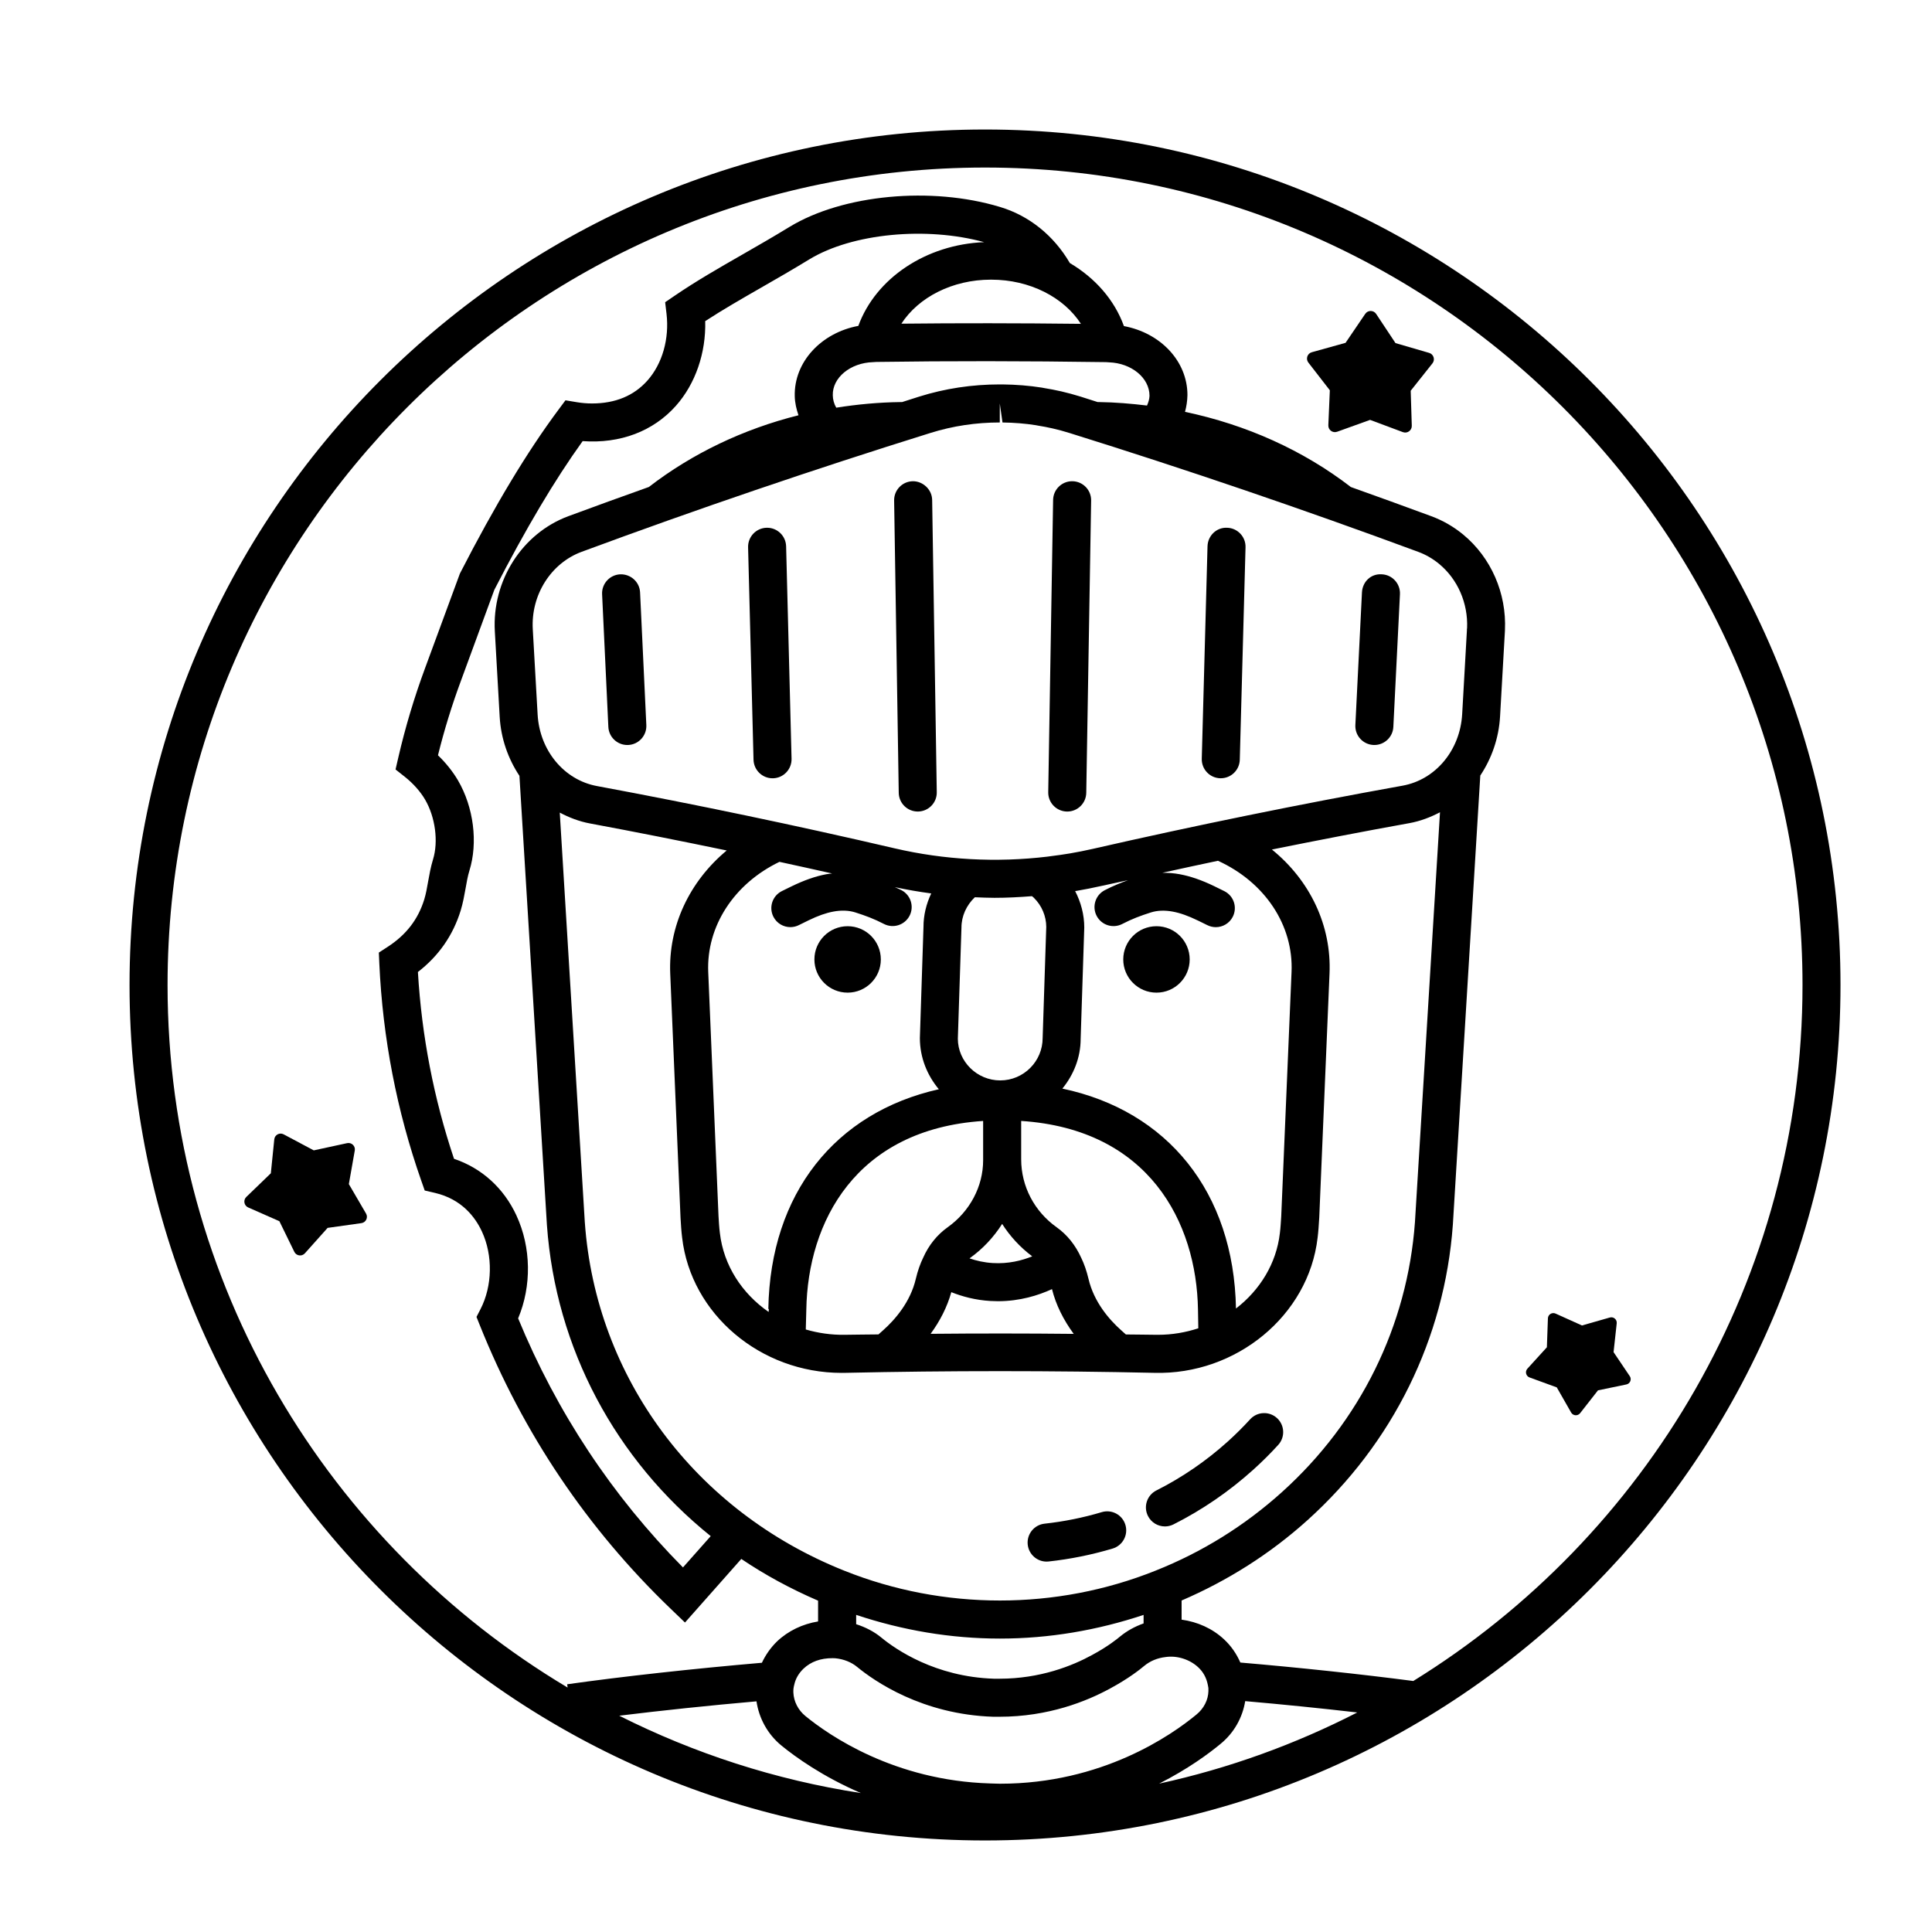 <?xml version="1.0" encoding="UTF-8"?>
<!-- Uploaded to: ICON Repo, www.iconrepo.com, Generator: ICON Repo Mixer Tools -->
<svg fill="#000000" width="800px" height="800px" version="1.1" viewBox="144 144 512 512" xmlns="http://www.w3.org/2000/svg">
 <g>
  <path d="m377.43 398.26c0 4.859-3.941 8.801-8.801 8.801-4.863 0-8.805-3.941-8.805-8.801 0-4.863 3.941-8.805 8.805-8.805 4.859 0 8.801 3.941 8.801 8.805"/>
  <path d="m459.28 398.26c0 4.859-3.941 8.801-8.801 8.801-4.863 0-8.805-3.941-8.805-8.801 0-4.863 3.941-8.805 8.805-8.805 4.859 0 8.801 3.941 8.801 8.805"/>
  <path d="m308.36 296.2c-2.781 0.133-4.926 2.492-4.797 5.269l1.656 35.164c0.125 2.699 2.359 4.801 5.027 4.801 0.082 0 0.16 0 0.242-0.004 2.781-0.133 4.926-2.492 4.797-5.269l-1.656-35.164c-0.129-2.785-2.492-4.891-5.269-4.797z"/>
  <path d="m347.29 283.86h-0.125c-2.785 0.07-4.977 2.383-4.914 5.164l1.441 56.316c0.074 2.734 2.312 4.914 5.039 4.914h0.125c2.785-0.07 4.977-2.383 4.914-5.164l-1.441-56.316c-0.074-2.742-2.312-4.914-5.039-4.914z"/>
  <path d="m385.91 271.53c-2.785 0.047-5.004 2.332-4.957 5.117l1.223 77.461c0.047 2.754 2.293 4.957 5.039 4.957h0.082c2.785-0.047 5.004-2.332 4.957-5.117l-1.223-77.461c-0.047-2.777-2.457-4.977-5.121-4.957z"/>
  <path d="m510.22 296.2c-2.938-0.223-5.144 2-5.285 4.781l-1.75 35.164c-0.137 2.781 2 5.144 4.781 5.281 0.09 0.004 0.172 0.004 0.258 0.004 2.664 0 4.898-2.098 5.027-4.785l1.75-35.164c0.137-2.777-2-5.148-4.781-5.281z"/>
  <path d="m469.18 283.86c-2.801-0.133-5.098 2.117-5.176 4.902l-1.523 56.316c-0.074 2.781 2.121 5.098 4.902 5.168h0.141c2.715 0 4.957-2.168 5.031-4.902l1.523-56.316c0.082-2.777-2.117-5.098-4.898-5.168z"/>
  <path d="m428.21 271.53h-0.086c-2.746 0-4.992 2.203-5.039 4.953l-1.293 77.461c-0.047 2.781 2.172 5.074 4.953 5.125h0.086c2.746 0 4.992-2.203 5.039-4.953l1.293-77.461c0.043-2.789-2.172-5.078-4.953-5.125z"/>
  <path d="m452.72 548.52c0.762 0 1.535-0.172 2.262-0.539 7.633-3.848 14.75-8.727 21.164-14.508 2.324-2.098 4.539-4.297 6.594-6.555 1.875-2.055 1.727-5.246-0.328-7.117-2.062-1.875-5.246-1.723-7.117 0.332-1.832 2.012-3.82 3.984-5.891 5.859-5.75 5.18-12.125 9.551-18.957 12.992-2.484 1.254-3.481 4.281-2.227 6.766 0.883 1.754 2.656 2.769 4.5 2.769z"/>
  <path d="m421.36 557.84c0.18 0 0.363-0.012 0.551-0.031 5.715-0.621 11.418-1.773 16.949-3.426 2.664-0.797 4.18-3.602 3.387-6.266-0.789-2.664-3.598-4.188-6.266-3.387-4.941 1.477-10.047 2.504-15.16 3.059-2.766 0.301-4.762 2.785-4.465 5.551 0.281 2.582 2.465 4.5 5.004 4.5z"/>
  <path d="m405.04 178.32c-125.01 0-226.71 101.7-226.71 226.71 0 125.01 101.7 226.71 226.71 226.71 125.01 0 226.71-101.7 226.71-226.71-0.004-125.01-101.71-226.71-226.72-226.71zm-96.941 420.36c11.262-1.387 23.852-2.707 36.375-3.809 0.676 4.519 2.953 8.715 6.594 11.703 3.723 3.047 10.938 8.242 21.07 12.602-22.695-3.481-44.219-10.531-64.039-20.496zm98.258 17.949c-25.371-0.762-42.656-12.742-48.906-17.855-1.941-1.586-3.098-3.859-3.199-6.242-0.035-0.867 0.07-1.441 0.246-2.102 0.332-1.547 1.16-2.977 2.414-4.195 1.984-1.879 4.555-2.816 7.75-2.801 0.23 0 0.465 0 0.695 0.023 2.211 0.215 4.266 1.027 5.805 2.309 4.578 3.762 17.242 12.582 36.043 13.191h1.664c12.934 0 23.113-4.09 29.344-7.5 4.875-2.625 7.981-5.098 9.023-5.984 1.559-1.281 3.441-2.082 5.629-2.336 3.043-0.465 6.414 0.613 8.652 2.691 1.336 1.238 2.203 2.769 2.59 4.793 0.121 0.457 0.168 0.906 0.137 1.516-0.059 2.359-1.203 4.621-3.164 6.227-6.656 5.512-25.043 18.34-52.055 18.34-0.844-0.035-1.695-0.023-2.668-0.074zm-125.48-150.49c-3.379-7.301-9.195-12.559-16.559-15.047-5.356-15.949-8.566-32.578-9.566-49.504 5.496-4.242 9.305-9.707 11.336-16.297 0.613-2.023 0.961-3.984 1.301-5.879 0.281-1.578 0.543-3.16 1.008-4.672 2.316-7.438 1.129-16.832-3.031-23.941-1.359-2.316-3.188-4.606-5.297-6.641 1.652-6.672 3.688-13.285 6.074-19.715l8.863-24.141c8.332-16.203 16.016-29.137 23.402-39.402 9.969 0.719 18.715-2.609 24.723-9.367 5.184-5.84 7.984-14.043 7.758-22.434 4.734-3.082 9.668-5.91 14.836-8.879 4.074-2.336 8.324-4.777 12.816-7.523 11.348-6.879 30.973-8.723 46.27-4.523-15.418 0.625-28.727 9.562-33.344 22.188-9.785 1.812-17.094 9.547-16.848 18.656 0.039 1.734 0.434 3.406 0.988 5.031-14.586 3.652-28.137 10.117-39.656 19.008-7.129 2.539-14.238 5.113-21.301 7.727-12.273 4.539-20.293 17.105-19.512 30.551l1.285 22.637c0.336 5.809 2.254 11.133 5.234 15.629l7.281 119.01c2.336 32.859 18.289 62.266 43.41 82.48l-7.352 8.293c-18.758-18.949-33.434-41.121-43.684-66.004 3.598-8.559 3.477-18.777-0.438-27.242zm251.87-155.09-1.258 22.227c-0.555 9.574-7.055 17.359-15.805 18.938-27.348 4.918-54.914 10.539-82.215 16.773-1.949 0.438-3.91 0.832-5.883 1.168-1.688 0.293-3.387 0.52-5.078 0.734l-0.902 0.125c-13.523 1.621-27.328 0.875-40.508-2.195-26.031-6.062-52.586-11.617-78.922-16.512-8.691-1.617-15.145-9.402-15.699-18.914l-1.285-22.637c-0.523-9.07 4.801-17.508 12.949-20.52 30.379-11.246 61.484-21.844 92.465-31.508 5.879-1.84 12.051-2.769 18.348-2.769v-5.039l0.719 5.043c3.043 0.035 6.027 0.277 8.816 0.715l0.504 0.098c1.34 0.215 2.664 0.457 3.981 0.766 1.48 0.344 2.941 0.734 4.394 1.188 30.949 9.656 62.051 20.258 92.461 31.508 2 0.734 3.859 1.809 5.523 3.176 4.957 4.082 7.723 10.438 7.441 17.051l-0.047 0.281zm-184.99 179.85c-0.023 0.238-0.039 0.52-0.066 0.777-7.027-4.871-11.926-12.297-12.918-20.918-0.188-1.508-0.277-3.059-0.363-4.523l-2.719-64.594c-0.527-12.184 6.863-23.469 18.871-29.242 4.664 1.008 9.309 2.039 13.957 3.082-0.508 0.059-1.012 0.102-1.527 0.195-2.848 0.535-5.828 1.566-9.273 3.238-0.84 0.406-1.707 0.82-2.562 1.258-2.481 1.266-3.461 4.301-2.195 6.781 0.891 1.742 2.656 2.746 4.492 2.746 0.77 0 1.559-0.176 2.289-0.551 0.785-0.402 1.582-0.785 2.551-1.254 2.488-1.211 4.574-1.945 6.559-2.316 2.121-0.398 4.133-0.316 5.828 0.227 2.727 0.871 4.938 1.688 7.559 3.047 2.469 1.273 5.5 0.316 6.797-2.152 1.281-2.469 0.316-5.512-2.152-6.797-0.613-0.324-1.164-0.523-1.754-0.801 3.195 0.68 6.414 1.238 9.652 1.668-1.316 2.769-2.055 5.801-2.051 8.871l-0.957 29.438c0 5.188 1.934 9.883 5.027 13.582-27.418 6.133-44.68 27.598-45.188 58.227zm9.793 5.117 0.133-4.953c0.383-23.137 13.008-47.781 46.859-50v10.418c0 6.926-3.512 13.562-9.402 17.754-2.801 1.996-4.996 4.731-6.457 7.996-0.828 1.691-1.492 3.594-1.977 5.652-1.445 6.191-5.523 10.852-8.691 13.672l-1.211 1.078c-2.984 0.051-5.992 0.035-8.961 0.102-3.578 0.055-7.031-0.457-10.297-1.406 0-0.105 0.004-0.207 0.004-0.312zm51.523-65.695c-6.191 0-11.23-5.039-11.234-11.07l0.957-29.438c0-3.059 1.34-5.934 3.547-8.031 1.738 0.07 3.473 0.152 5.211 0.152 3.301 0 6.621-0.176 9.93-0.438 0.176 0.16 0.316 0.238 0.504 0.43 2.109 2.074 3.273 4.875 3.281 7.723l-0.957 29.438c-0.004 6.195-5.047 11.234-11.238 11.234zm8.477 46.621c-2.731 1.117-6.309 2.031-10.473 1.777-2.301-0.137-4.344-0.621-6.137-1.23 0.02-0.016 0.031-0.035 0.051-0.051 3.488-2.484 6.363-5.594 8.59-9.09 2.078 3.273 4.762 6.191 7.969 8.594zm-21.445 9.496c2.906 1.148 6.348 2.102 10.375 2.336 0.664 0.039 1.324 0.059 1.969 0.059 5.844 0 10.73-1.543 14.34-3.203 1.039 4.168 3.031 8.152 5.758 11.863-12.629-0.133-25.246-0.137-37.926-0.016 2.539-3.465 4.406-7.168 5.484-11.039zm27.914-17.203c-5.883-4.188-9.395-10.82-9.395-18.008v-10.168c33.852 2.215 46.473 26.863 46.855 50l0.086 4.953c-3.356 1.098-6.934 1.723-10.641 1.723-0.277 0-0.551 0-0.82-0.004-2.555-0.055-5.168-0.039-7.734-0.086l-1.223-1.09c-3.168-2.82-7.246-7.481-8.691-13.684-0.484-2.047-1.145-3.941-1.906-5.508-1.547-3.41-3.742-6.144-6.531-8.129zm1.516-36.742c2.988-3.648 4.852-8.223 4.852-13.238l0.957-29.438c0-3.449-0.898-6.723-2.418-9.672 0.121-0.02 0.246-0.031 0.367-0.051 2.141-0.367 4.273-0.789 6.688-1.328 2.301-0.523 4.648-0.988 6.961-1.508-2.004 0.727-3.988 1.527-6.172 2.656-2.469 1.285-3.43 4.324-2.152 6.797 1.289 2.469 4.316 3.43 6.797 2.152 2.621-1.359 4.832-2.176 7.562-3.047 1.684-0.543 3.688-0.625 5.82-0.227 1.988 0.371 4.074 1.109 6.758 2.41 0.77 0.371 1.57 0.754 2.359 1.16 0.734 0.371 1.516 0.551 2.289 0.551 1.832 0 3.602-1.004 4.492-2.746 1.266-2.481 0.289-5.512-2.195-6.781-0.855-0.438-1.723-0.852-2.734-1.344-3.273-1.586-6.254-2.621-9.109-3.152-1.57-0.293-3.125-0.398-4.644-0.383 4.918-1.078 9.824-2.156 14.762-3.188 12.43 5.672 20.066 17.086 19.496 29.543l-2.731 64.711c-0.098 1.48-0.176 2.961-0.363 4.453-0.926 8.047-5.305 15.078-11.629 19.949-0.574-30.879-18.156-52.418-46.012-58.281zm22.434-181.02c-4.176-0.5-8.383-0.863-12.645-0.918h-0.422c-1.512-0.48-3.027-0.977-4.539-1.449-1.688-0.523-3.394-0.988-5.117-1.387-1.535-0.352-3.078-0.641-4.641-0.898l-0.504-0.098c-3.324-0.523-6.801-0.805-10.422-0.848h-0.73c-7.316 0-14.504 1.082-21.352 3.231-1.512 0.473-3.027 0.973-4.539 1.449h-0.488c-5.727 0.07-11.391 0.605-16.953 1.484-0.574-0.977-0.898-2.109-0.918-3.285-0.125-4.672 4.66-8.609 10.672-8.781l0.863-0.055c19.297-0.277 39.191-0.262 60.879 0.051l0.812 0.055c5.906 0.207 10.707 4.098 10.707 8.867-0.027 0.875-0.289 1.73-0.664 2.582zm-65.094-21.695c4.551-7.004 13.516-11.664 23.719-11.664h0.105c10.23 0 19.219 4.68 23.754 11.707-16.648-0.191-32.371-0.207-47.578-0.043zm-83.891 238.17-6.641-108.6c2.484 1.316 5.133 2.344 7.992 2.875 12.062 2.242 24.172 4.656 36.254 7.164-9.871 8.207-15.512 20.078-14.969 32.688l2.727 64.676c0.105 1.773 0.211 3.547 0.422 5.219 2.336 20.289 20.793 35.859 42.25 35.859 0.348 0 0.707-0.004 1.059-0.012 27.195-0.598 54.828-0.594 81.789 0 21.758 0.609 40.941-15.227 43.309-35.797 0.207-1.641 0.316-3.336 0.438-5.352l2.719-64.566c0.586-12.812-5.168-24.773-15.262-32.969 12.133-2.445 24.285-4.805 36.395-6.984 2.91-0.523 5.617-1.562 8.148-2.891l-6.641 108.66c-1.996 27.434-14.504 52.82-35.23 71.492-9.898 8.922-21.172 15.93-33.512 20.828-26.34 10.555-56.164 10.555-82.516 0-39.465-15.758-65.805-51.129-68.73-92.285zm148.08 104.02v2.258c-2.254 0.797-4.383 1.941-6.281 3.508-0.676 0.574-3.199 2.621-7.371 4.863-5.231 2.867-13.734 6.281-24.535 6.281h-1.5c-15.547-0.508-26.027-7.789-29.789-10.883-1.914-1.594-4.223-2.769-6.695-3.566v-2.465c12.289 4.086 25.043 6.277 38.094 6.277 13.035 0.004 25.793-2.188 38.078-6.273zm4.109 44.715c7.609-3.848 13.156-7.941 16.312-10.555 3.57-2.922 5.805-6.988 6.508-11.309 9.91 0.867 20.086 1.898 29.691 3.004-16.414 8.426-34.016 14.828-52.512 18.859zm67.344-27.203c-13.895-1.812-30.273-3.562-45.812-4.887-0.996-2.289-2.422-4.387-4.328-6.156-3.082-2.871-7.008-4.625-11.238-5.211v-5.074c12.188-5.25 23.426-12.332 33.348-21.277 22.668-20.418 36.355-48.211 38.535-78.301l7.273-119.05c2.988-4.5 4.906-9.836 5.238-15.66l1.281-22.516 0.016-0.352c0.453-9.789-3.684-19.25-11.094-25.352-2.539-2.09-5.375-3.719-8.434-4.848-7.07-2.613-14.176-5.184-21.312-7.727-12.629-9.75-27.73-16.512-43.949-19.922 0.379-1.402 0.613-2.867 0.645-4.445 0-9.02-7.164-16.48-16.832-18.285-2.508-6.941-7.621-12.742-14.332-16.707-4.254-7.297-10.82-12.582-18.559-14.879-18.188-5.488-41.59-3.273-55.676 5.266-4.422 2.699-8.59 5.094-12.59 7.387-6.223 3.566-12.102 6.938-17.895 10.883l-2.527 1.723 0.359 3.039c0.785 6.644-1.102 13.266-5.055 17.719-3.582 4.031-8.52 6.074-14.68 6.074-1.324 0-2.672-0.109-4.012-0.332l-3.031-0.504-1.832 2.465c-8.293 11.129-16.848 25.336-26.137 43.434l-9.203 24.984c-2.871 7.75-5.281 15.77-7.141 23.844l-0.715 3.102 2.492 1.977c2.188 1.734 4.082 3.871 5.332 6.004 2.711 4.629 3.578 11.148 2.098 15.891-0.613 2.023-0.961 3.984-1.301 5.879-0.281 1.578-0.543 3.16-1.012 4.684-1.617 5.266-4.766 9.359-9.621 12.523l-2.414 1.57 0.125 2.875c0.891 19.719 4.629 39.09 11.113 57.566l0.918 2.613 2.695 0.629c7.152 1.664 10.73 6.492 12.469 10.254 2.934 6.34 2.781 14.414-0.387 20.57l-1.055 2.047 0.852 2.137c11.473 28.676 28.5 53.984 50.617 75.219l3.785 3.633 14.922-16.852c6.312 4.262 13.129 7.949 20.348 11.059v5.508c-4.082 0.676-7.883 2.453-10.871 5.285-1.75 1.703-3.078 3.656-4.016 5.664-18.293 1.578-36.934 3.629-51.609 5.699l0.121 0.871c-63.426-37.836-106.02-107.11-106.02-186.18 0-119.45 97.184-216.64 216.64-216.64s216.64 97.184 216.64 216.64c0.004 77.875-41.316 146.26-103.16 184.45z"/>
  <path d="m522.74 237.52-8.918-2.594-5.129-7.734c-0.684-1.031-2.195-1.043-2.891-0.016l-5.219 7.68-8.941 2.488c-1.195 0.332-1.668 1.77-0.91 2.746l5.688 7.34-0.398 9.273c-0.051 1.238 1.164 2.133 2.332 1.715l8.734-3.144 8.699 3.246c1.16 0.434 2.387-0.449 2.352-1.688l-0.289-9.281 5.773-7.269c0.762-0.973 0.305-2.414-0.883-2.762z"/>
  <path d="m236.45 457.8 1.57-8.902c0.211-1.188-0.852-2.207-2.031-1.953l-8.836 1.914-7.981-4.246c-1.062-0.562-2.363 0.125-2.484 1.324l-0.91 8.992-6.504 6.277c-0.867 0.836-0.609 2.289 0.492 2.777l8.273 3.648 3.965 8.125c0.527 1.082 1.984 1.285 2.793 0.387l6.027-6.742 8.953-1.258c1.195-0.168 1.84-1.492 1.23-2.535z"/>
  <path d="m575.9 508.69-4.289-6.363 0.836-7.629c0.109-1.02-0.84-1.824-1.828-1.543l-7.379 2.109-6.996-3.152c-0.934-0.418-1.996 0.238-2.031 1.258l-0.273 7.668-5.164 5.68c-0.691 0.754-0.387 1.969 0.574 2.324l7.211 2.629 3.805 6.664c0.508 0.887 1.754 0.977 2.383 0.172l4.731-6.047 7.512-1.562c1.012-0.199 1.484-1.355 0.91-2.207z"/>
 </g>
</svg>